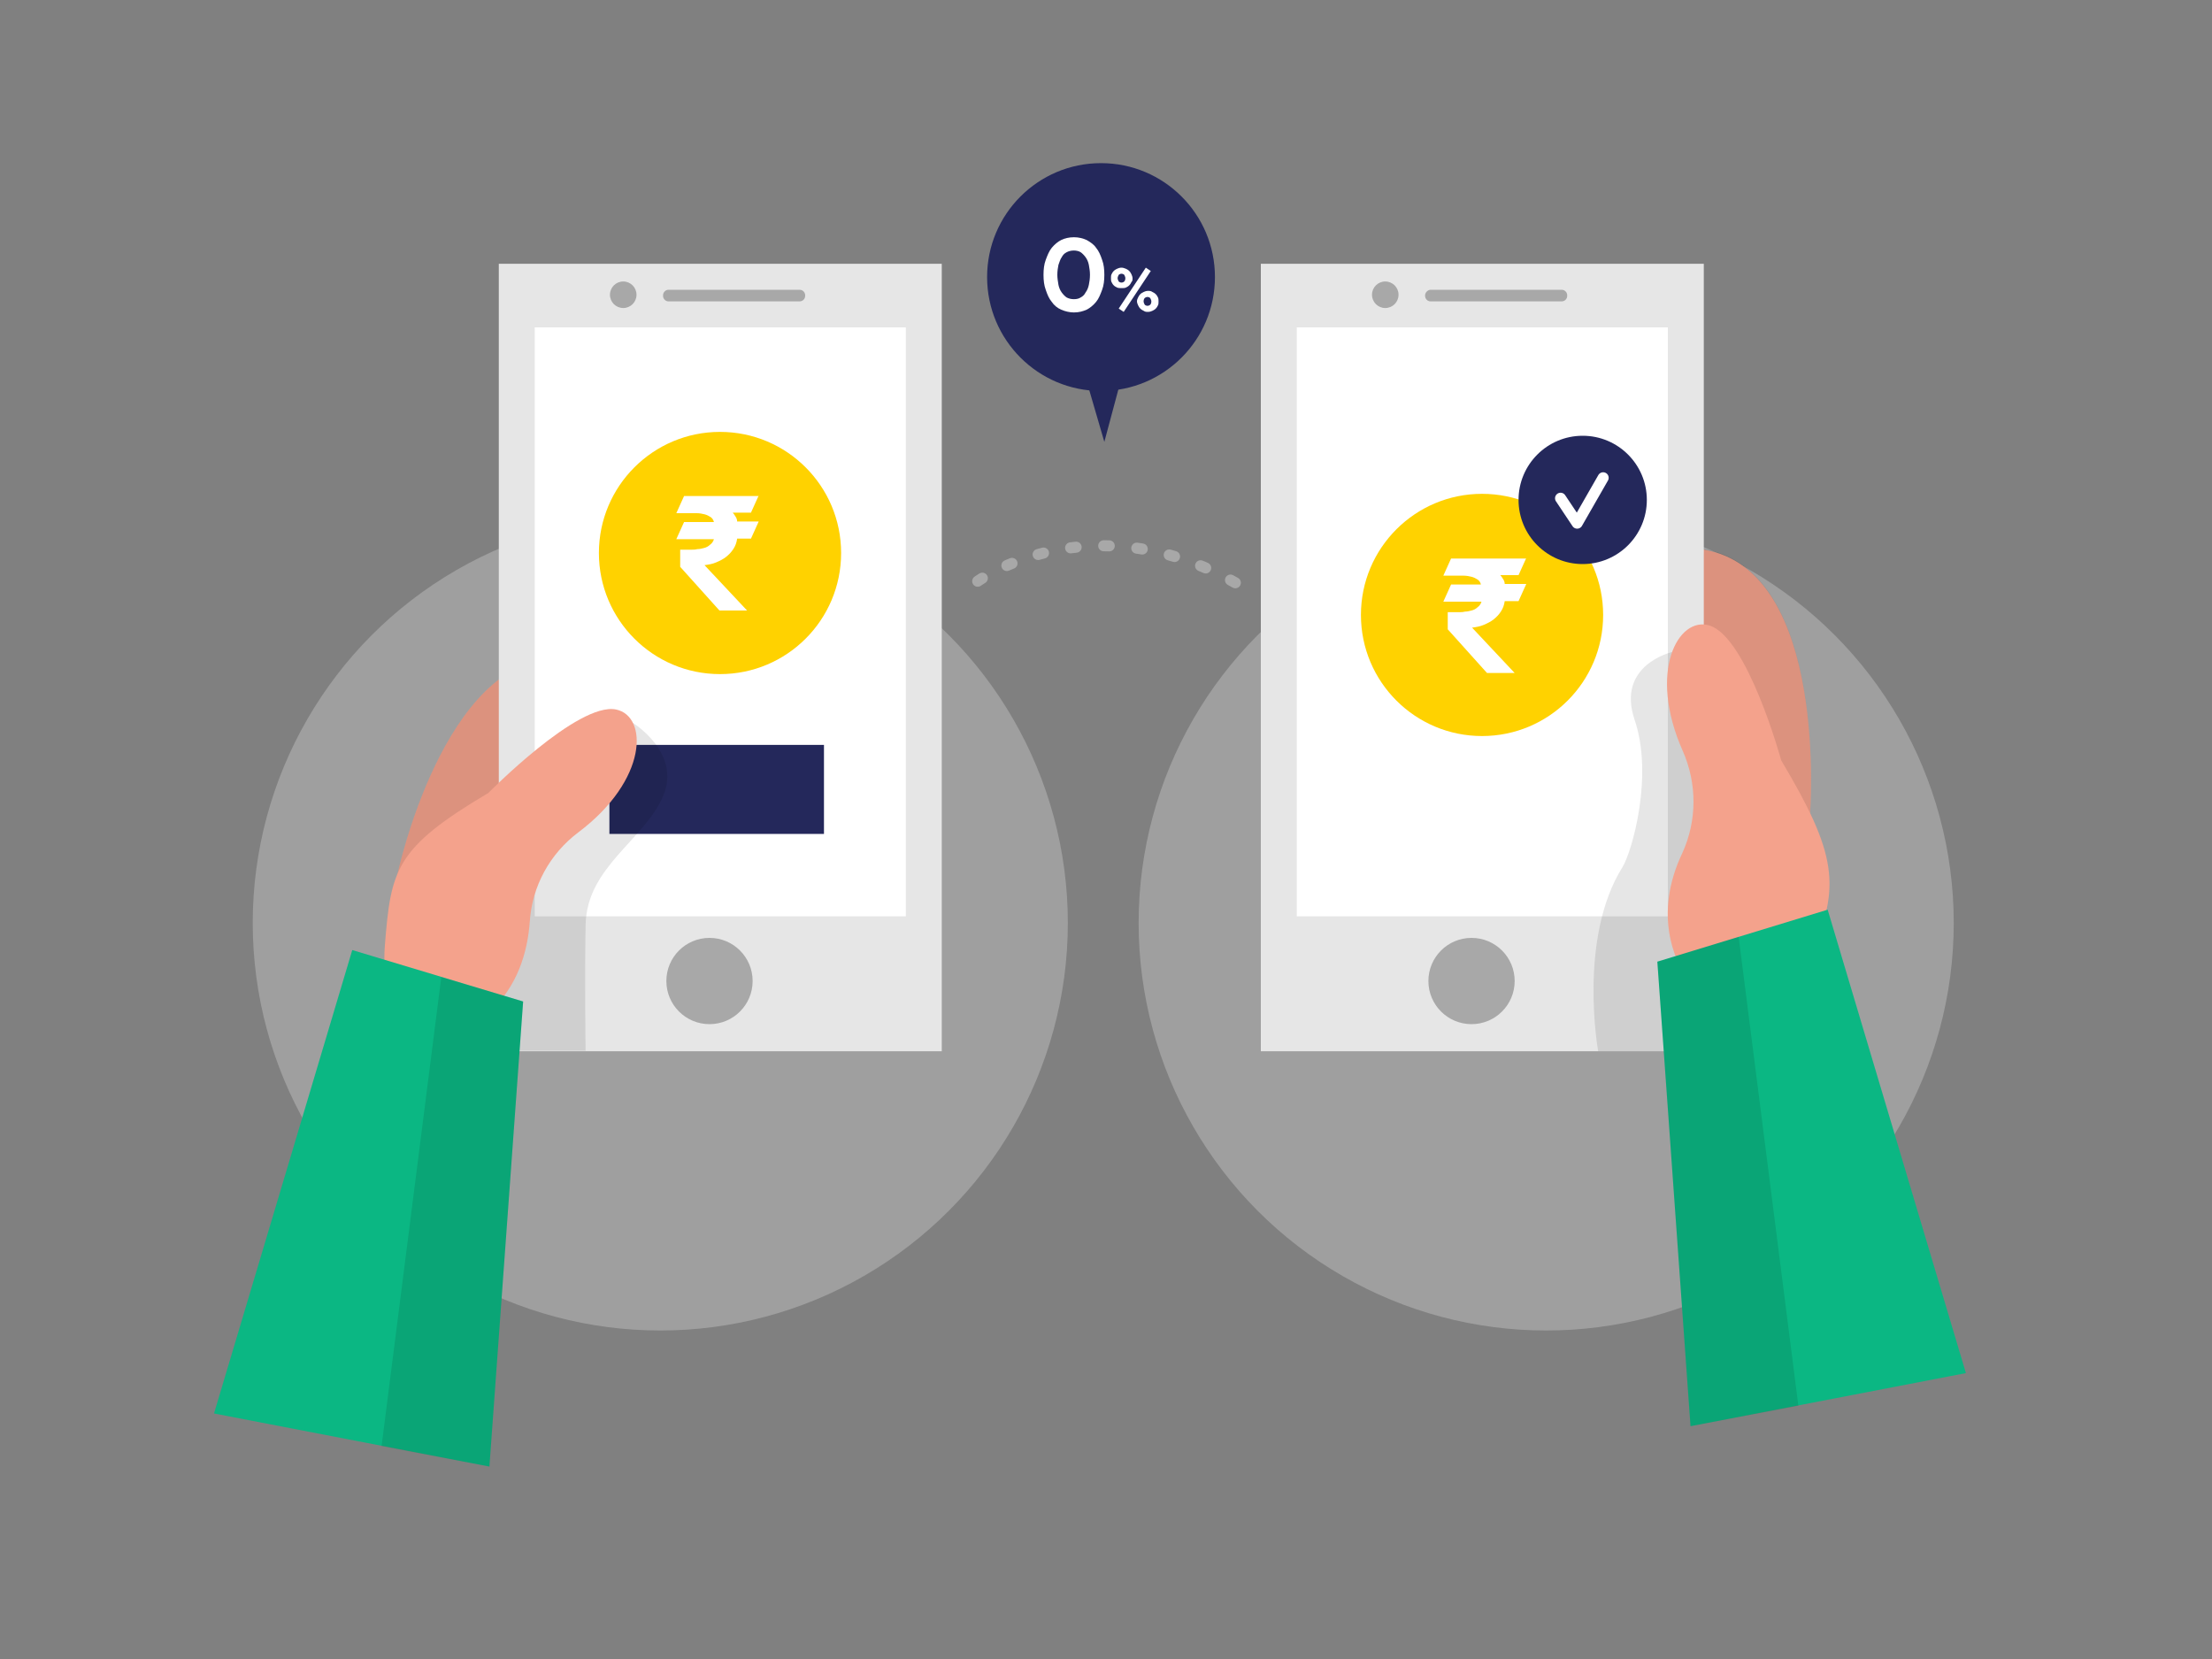 <?xml version="1.0" encoding="utf-8"?>
<!-- Generator: Adobe Illustrator 24.3.0, SVG Export Plug-In . SVG Version: 6.00 Build 0)  -->
<svg version="1.1" id="Layer_1" xmlns="http://www.w3.org/2000/svg" xmlns:xlink="http://www.w3.org/1999/xlink" x="0px" y="0px"
	 viewBox="0 0 400 300" style="enable-background:new 0 0 400 300;" xml:space="preserve">
<rect x="0" y="0" width="400" height="300" fill="#808080" stroke="none"/>
<style type="text/css">
	.st0{opacity:0.3;fill:#E6E6E6;enable-background:new    ;}
	.st1{fill:#F4A28C;}
	.st2{opacity:0.1;enable-background:new    ;}
	.st3{fill:#E6E6E6;}
	.st4{fill:#FFFFFF;}
	.st5{fill:#24285B;}
	.st6{fill:#0BB783;}
	.st7{fill:#A8A8A8;}
	.st8{fill:#FFD200;}
	.st9{enable-background:new    ;}
	.st10{fill:none;stroke:#FFFFFF;stroke-width:2;stroke-linecap:round;stroke-linejoin:round;}
	.st11{fill:none;stroke:#A8A8A8;stroke-width:2;stroke-linecap:round;stroke-linejoin:round;stroke-dasharray:1,5;}
</style>
<circle class="st0" cx="119.4" cy="166.9" r="73.7"/>
<circle class="st0" cx="279.6" cy="166.9" r="73.7"/>
<path class="st1" d="M327.3,147.3c0,0,3.5-44.2-19.2-47.9s-25.5,60.6-6.1,61.6S327.3,147.3,327.3,147.3z"/>
<path class="st2" d="M302,160.9c19.5,1,25.3-13.7,25.3-13.7s3.5-44.2-19.2-47.9"/>
<path class="st1" d="M71.9,158c0,0,8.3-39.1,29.3-39.1s32.1,61.5-18.8,68.2L71.9,158z"/>
<path class="st2" d="M71.9,158c0,0,8.3-39.1,29.3-39.1s32.1,61.5-18.8,68.2L71.9,158z"/>
<rect x="90.2" y="47.7" class="st3" width="80.1" height="142.4"/>
<rect x="96.7" y="59.2" class="st4" width="67.1" height="106.5"/>
<rect x="110.2" y="134.7" class="st5" width="38.8" height="16.1"/>
<path class="st2" d="M114.4,130.7c0,0,8.9,5.4,5.5,13.3s-13.8,12.8-14,23.2s0,22.8,0,22.8H90.2v-24.3L114.4,130.7z"/>
<path class="st1" d="M88.3,143.4c0,0,16.2-16.5,23.1-15.1c5.8,1.2,5.8,12.7-6.8,22.2c-5.2,3.9-8.4,9.8-8.8,16.2
	c-0.4,5.3-2.1,11.7-7.5,16.5c-11.4,10.1-19.8,1.3-18.7-12.3S71.4,153.4,88.3,143.4z"/>
<polygon class="st6" points="94.6,181.1 88.5,265.2 38.7,255.6 63.7,171.8 "/>
<polygon class="st2" points="69,261.5 79.8,176.7 94.6,181.1 88.5,265.2 "/>
<circle class="st7" cx="112.7" cy="53.3" r="2.4"/>
<path class="st7" d="M120.9,52.4h23.7c0.6,0,1,0.5,1,1v0.1c0,0.6-0.5,1-1,1h-23.7c-0.6,0-1-0.5-1-1v-0.1
	C119.9,52.9,120.3,52.4,120.9,52.4z"/>
<circle class="st8" cx="130.2" cy="100" r="21.9"/>
<circle class="st7" cx="128.3" cy="177.4" r="7.8"/>
<g class="st9">
	<path class="st4" d="M137.2,89.6l-1.4,3.1h-3.3c0.2,0.2,0.3,0.4,0.5,0.7c0.2,0.3,0.3,0.6,0.3,0.9h3.9l-1.4,3.1h-2.5
		c-0.1,0.7-0.3,1.3-0.7,1.9s-0.8,1-1.3,1.4c-0.5,0.4-1.1,0.7-1.8,1s-1.4,0.4-2.1,0.5l7.7,8.2h-5l-7.1-7.9v-3.1h2.1
		c0.3,0,0.6,0,1-0.1c0.4,0,0.8-0.1,1.2-0.2s0.8-0.3,1.1-0.6c0.3-0.2,0.6-0.6,0.7-1h-6.8l1.4-3.1h5.4c-0.1-0.4-0.3-0.7-0.6-0.9
		c-0.3-0.2-0.7-0.4-1.1-0.5c-0.4-0.1-0.9-0.2-1.4-0.2s-1.1,0-1.6,0h-2.1l1.4-3.1H137.2z"/>
</g>
<rect x="228" y="47.7" class="st3" width="80.1" height="142.4"/>
<rect x="234.5" y="59.2" class="st4" width="67.1" height="106.5"/>
<circle class="st7" cx="250.5" cy="53.3" r="2.4"/>
<path class="st7" d="M258.7,52.4h23.7c0.6,0,1,0.5,1,1v0.1c0,0.6-0.5,1-1,1h-23.7c-0.6,0-1-0.5-1-1v-0.1
	C257.7,52.9,258.2,52.4,258.7,52.4z"/>
<path class="st2" d="M302.4,117.9c0,0-10.2,2.3-6.8,12.3s-0.4,23.6-2.2,26.6c-8.1,12.9-4.4,33.3-4.4,33.3h19
	C308.1,190,313.2,124.9,302.4,117.9z"/>
<circle class="st8" cx="268" cy="111.2" r="21.9"/>
<circle class="st7" cx="266.1" cy="177.4" r="7.8"/>
<g class="st9">
	<path class="st4" d="M276,100.9l-1.4,3.1h-3.3c0.2,0.2,0.3,0.4,0.5,0.7c0.2,0.3,0.3,0.6,0.3,0.9h3.9l-1.4,3.1h-2.5
		c-0.1,0.7-0.3,1.3-0.7,1.9s-0.8,1-1.3,1.4c-0.5,0.4-1.1,0.7-1.8,1s-1.4,0.4-2.1,0.5l7.7,8.2h-5l-7.1-7.9v-3.1h2.1
		c0.3,0,0.6,0,1-0.1c0.4,0,0.8-0.1,1.2-0.2c0.4-0.1,0.8-0.3,1.1-0.6c0.3-0.2,0.6-0.6,0.7-1H261l1.4-3.1h5.4
		c-0.1-0.4-0.3-0.7-0.6-0.9c-0.3-0.2-0.7-0.4-1.1-0.5c-0.4-0.1-0.9-0.2-1.4-0.2c-0.5,0-1.1,0-1.6,0H261l1.4-3.1H276z"/>
</g>
<path class="st1" d="M322.1,137.5c0,0-6.1-22.3-13-24.4c-5.6-1.7-11.2,8.3-4.8,22.7c2.6,5.9,2.6,12.6-0.1,18.5
	c-2.3,4.8-3.8,11.3-1.4,18.1c5.1,14.3,19,12.7,24.6,0.3S332.1,154.3,322.1,137.5z"/>
<polygon class="st6" points="299.7,173.9 305.7,257.9 355.5,248.3 330.5,164.5 "/>
<polygon class="st2" points="325.2,254.2 314.4,169.4 299.7,173.9 305.7,257.9 "/>
<circle class="st5" cx="286.2" cy="90.4" r="11.6"/>
<polyline class="st10" points="282.2,90.1 285.2,94.6 289.9,86.4 "/>
<path class="st11" d="M176.8,105.1c0,0,20.4-14.7,46.8,0.4"/>
<circle class="st5" cx="199.1" cy="50.1" r="20.6"/>
<polygon class="st5" points="196.2,67.9 199.7,79.9 203.1,67.2 "/>
<g class="st9">
	<path class="st4" d="M194.2,56.5c-0.8,0-1.6-0.2-2.3-0.5s-1.3-0.8-1.7-1.4c-0.5-0.6-0.8-1.3-1.1-2.2c-0.3-0.8-0.4-1.7-0.4-2.7
		c0-1,0.1-1.9,0.4-2.7c0.3-0.8,0.6-1.6,1.1-2.2c0.5-0.6,1.1-1.1,1.7-1.4s1.4-0.5,2.3-0.5s1.6,0.2,2.3,0.5c0.7,0.4,1.3,0.8,1.7,1.4
		c0.5,0.6,0.8,1.3,1.1,2.2c0.3,0.8,0.4,1.7,0.4,2.7c0,1-0.1,1.9-0.4,2.7c-0.3,0.8-0.6,1.6-1.1,2.2c-0.5,0.6-1.1,1.1-1.7,1.4
		C195.8,56.3,195.1,56.5,194.2,56.5z M194.2,54.1c0.5,0,0.9-0.1,1.2-0.3c0.4-0.2,0.7-0.5,0.9-0.9c0.3-0.4,0.5-0.9,0.6-1.4
		c0.1-0.5,0.2-1.1,0.2-1.8c0-0.7-0.1-1.2-0.2-1.8c-0.1-0.5-0.3-1-0.6-1.4c-0.3-0.4-0.6-0.7-0.9-0.9s-0.8-0.3-1.2-0.3
		c-0.5,0-0.9,0.1-1.3,0.3s-0.7,0.5-0.9,0.9c-0.3,0.4-0.4,0.9-0.6,1.4c-0.1,0.5-0.2,1.1-0.2,1.8c0,0.6,0.1,1.2,0.2,1.8
		c0.1,0.5,0.3,1,0.6,1.4c0.3,0.4,0.6,0.7,0.9,0.9C193.3,54,193.7,54.1,194.2,54.1z"/>
	<path class="st4" d="M200.9,50.3c0-0.3,0-0.5,0.1-0.7c0.1-0.2,0.2-0.4,0.4-0.6s0.4-0.3,0.6-0.4c0.2-0.1,0.5-0.2,0.8-0.2
		s0.5,0.1,0.8,0.2c0.2,0.1,0.4,0.2,0.6,0.4s0.3,0.4,0.4,0.6c0.1,0.2,0.2,0.5,0.2,0.7c0,0.3,0,0.5-0.2,0.7c-0.1,0.2-0.2,0.4-0.4,0.6
		c-0.2,0.2-0.4,0.3-0.6,0.4c-0.2,0.1-0.5,0.1-0.8,0.1s-0.5,0-0.8-0.1c-0.2-0.1-0.4-0.2-0.6-0.4c-0.2-0.2-0.3-0.4-0.4-0.6
		C200.9,50.8,200.9,50.6,200.9,50.3z M202.1,50.3c0,0.2,0.1,0.4,0.2,0.6c0.1,0.1,0.3,0.2,0.5,0.2s0.4-0.1,0.5-0.2
		c0.1-0.1,0.2-0.3,0.2-0.6c0-0.2-0.1-0.4-0.2-0.6c-0.1-0.1-0.3-0.2-0.5-0.2s-0.4,0.1-0.5,0.2C202.2,49.9,202.1,50.1,202.1,50.3z
		 M202.3,55.8l4.9-7.4l0.9,0.6l-4.9,7.4L202.3,55.8z M205.6,54.5c0-0.3,0.1-0.5,0.2-0.7s0.2-0.4,0.4-0.6s0.4-0.3,0.6-0.4
		c0.2-0.1,0.5-0.2,0.8-0.2c0.3,0,0.5,0,0.8,0.2c0.2,0.1,0.4,0.2,0.6,0.4s0.3,0.4,0.4,0.6c0.1,0.2,0.1,0.5,0.1,0.7
		c0,0.3,0,0.5-0.1,0.7c-0.1,0.2-0.2,0.4-0.4,0.6c-0.2,0.2-0.4,0.3-0.6,0.4c-0.2,0.1-0.5,0.2-0.8,0.2c-0.3,0-0.5,0-0.8-0.2
		c-0.2-0.1-0.4-0.2-0.6-0.4c-0.2-0.2-0.3-0.4-0.4-0.6S205.6,54.7,205.6,54.5z M206.8,54.5c0,0.2,0.1,0.4,0.2,0.6
		c0.1,0.1,0.3,0.2,0.5,0.2s0.4-0.1,0.5-0.2c0.1-0.1,0.2-0.3,0.2-0.6c0-0.2-0.1-0.4-0.2-0.6c-0.1-0.1-0.3-0.2-0.5-0.2
		s-0.4,0.1-0.5,0.2C206.9,54,206.8,54.2,206.8,54.5z"/>
</g>
</svg>
